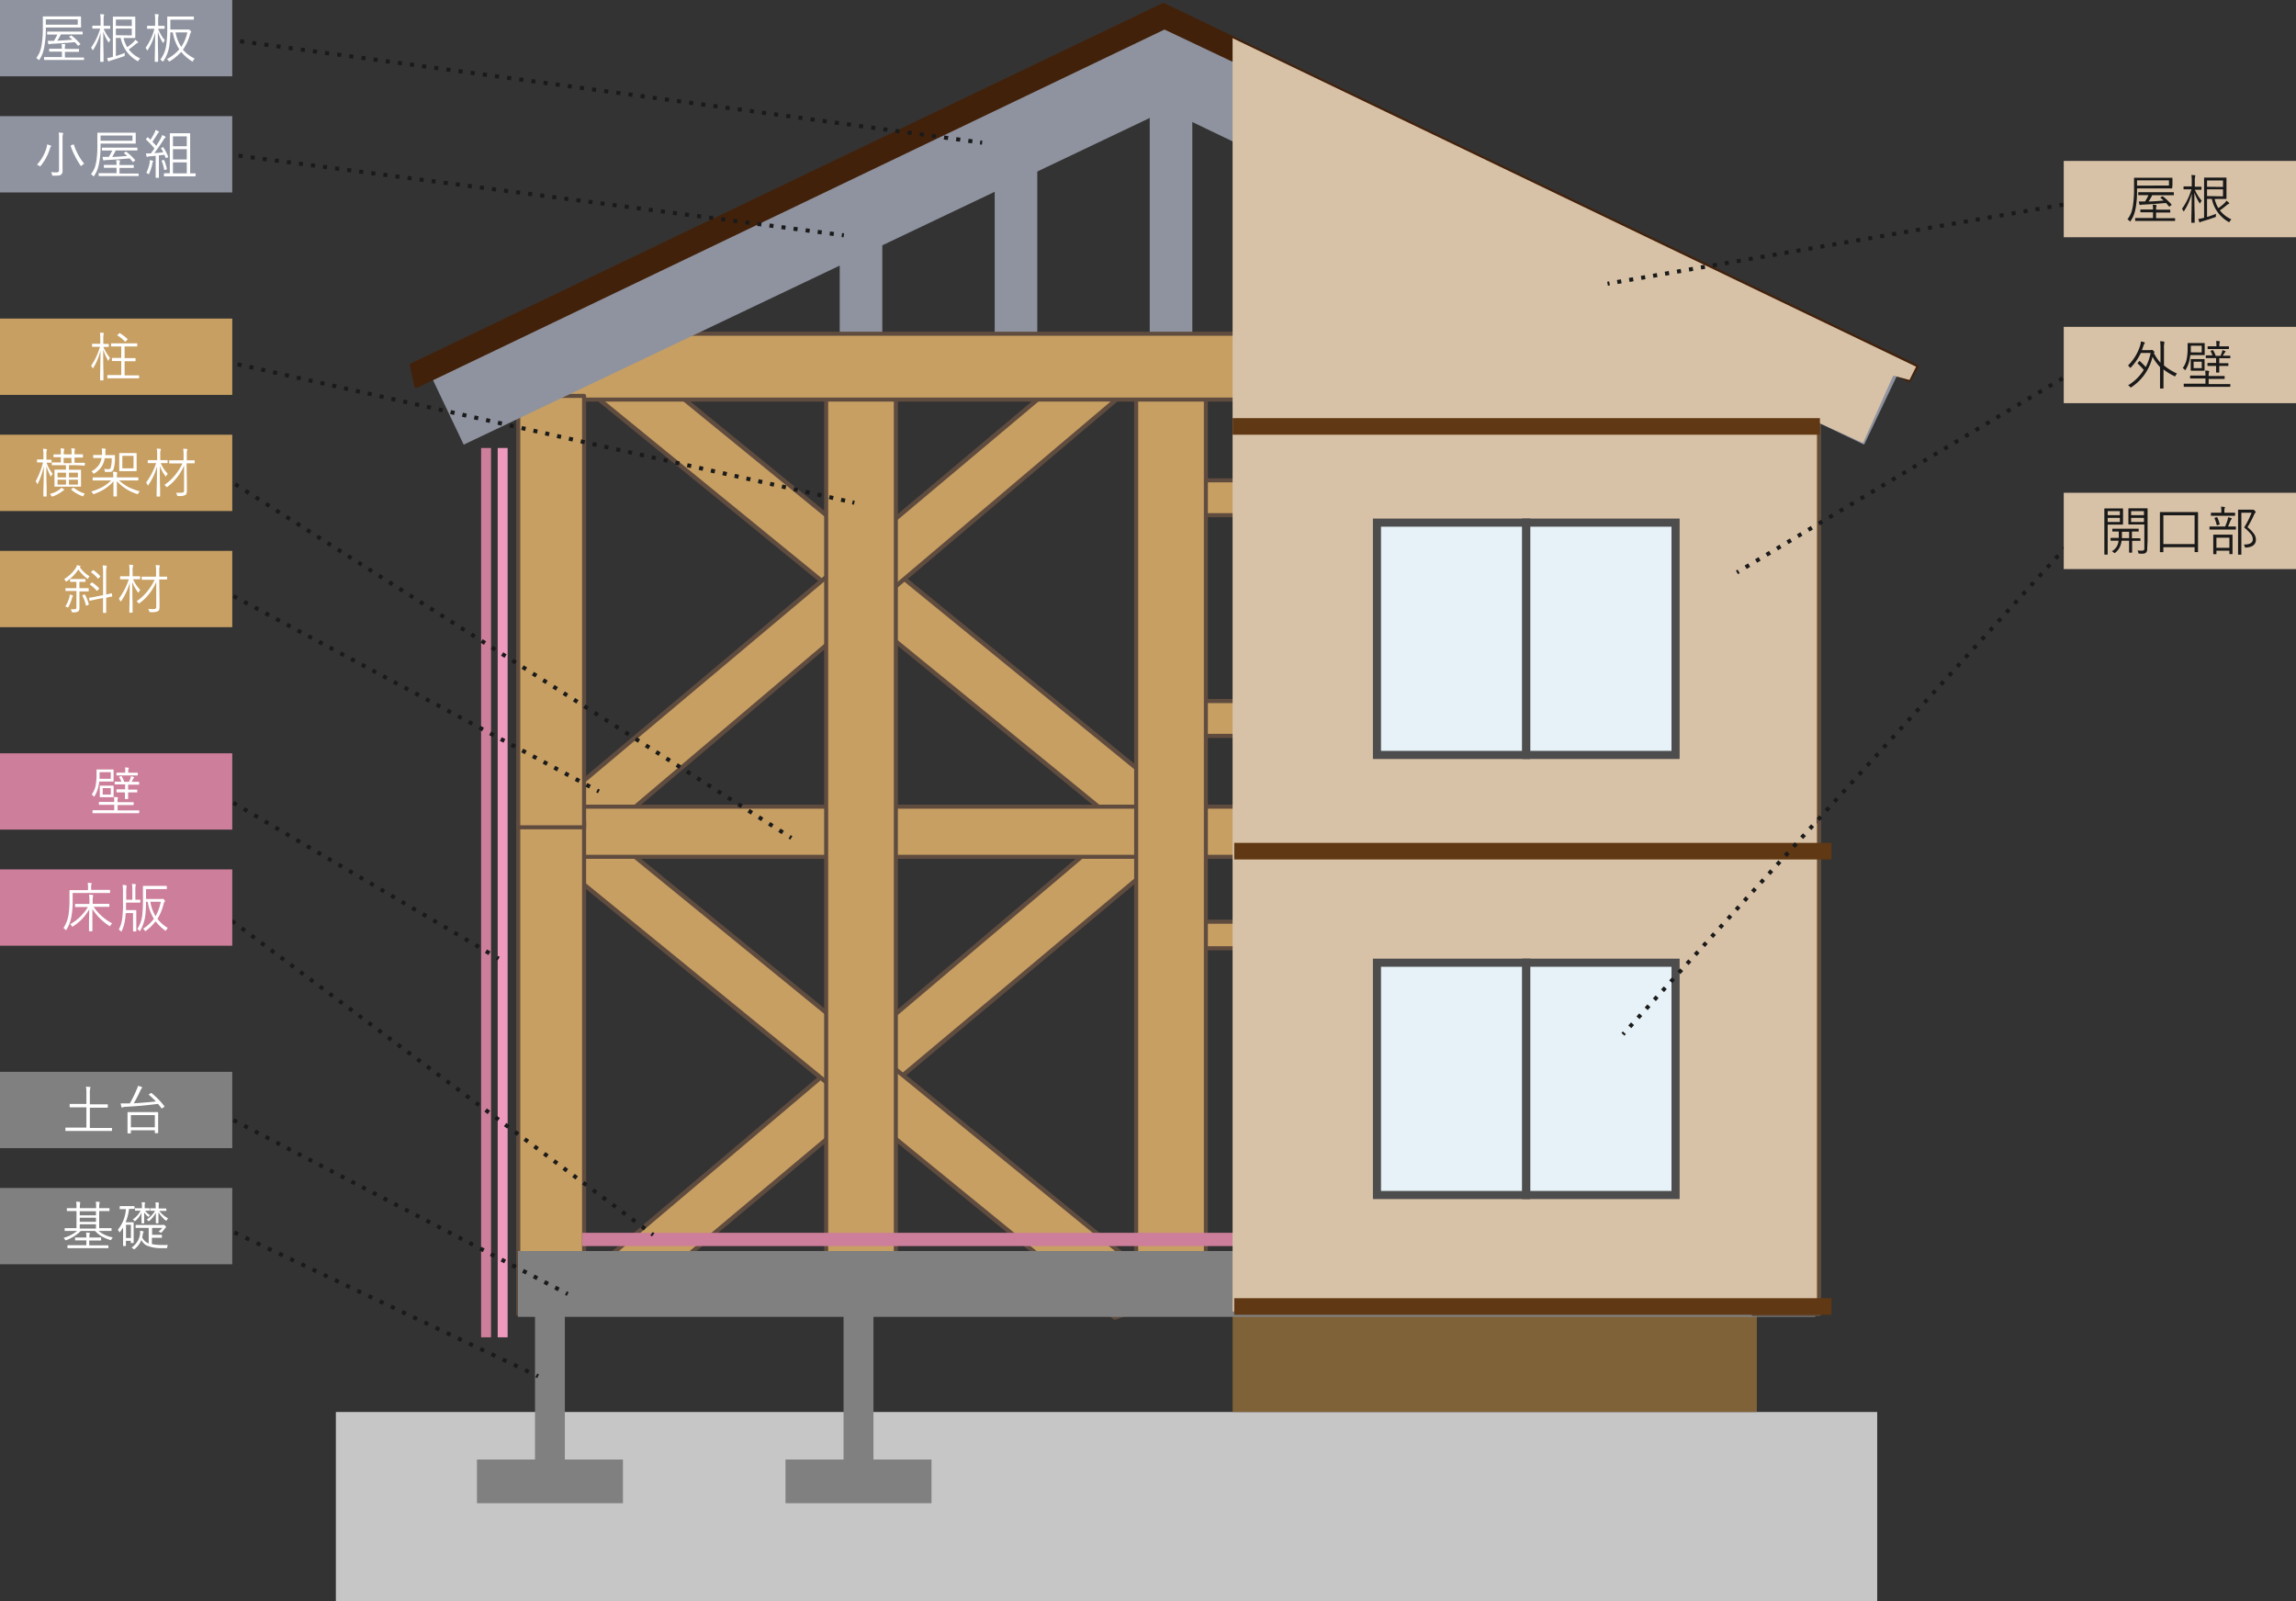 <?xml version="1.0" encoding="UTF-8"?> <svg xmlns="http://www.w3.org/2000/svg" xmlns:xlink="http://www.w3.org/1999/xlink" width="566.05" height="394.68" viewBox="0 0 566.05 394.68"><rect x="0" y="0" width="566.05" height="394.68" fill="#333333" stroke="none"/><defs><style>.cls-1,.cls-18,.cls-19,.cls-20,.cls-22,.cls-23,.cls-24,.cls-25,.cls-26,.cls-27,.cls-28,.cls-29,.cls-30,.cls-31{fill:none;}.cls-2{fill:#c6c6c6;}.cls-3{fill:gray;}.cls-4{fill:#806239;}.cls-5{clip-path:url(#clip-path);}.cls-33,.cls-6,.cls-7,.cls-8,.cls-9{fill:#c79f62;}.cls-6,.cls-7,.cls-8,.cls-9{stroke:#604c3f;}.cls-11,.cls-6,.cls-7,.cls-8,.cls-9{stroke-linecap:round;stroke-linejoin:round;}.cls-6{stroke-width:1.07px;}.cls-8{stroke-width:0.65px;}.cls-9{stroke-width:0.6px;}.cls-10{fill:#8f939f;}.cls-11{fill:#42210b;stroke:#42210b;}.cls-12{fill:#cd7e9a;}.cls-13{fill:#d8c2a7;}.cls-14{fill:#603813;}.cls-15,.cls-16{fill:#e6f2f7;}.cls-16{stroke:#4d4d4d;stroke-width:2px;}.cls-16,.cls-18,.cls-19,.cls-20,.cls-22,.cls-23,.cls-24,.cls-25,.cls-26,.cls-27,.cls-28,.cls-29,.cls-30,.cls-31{stroke-miterlimit:10;}.cls-17{fill:#ed9abe;}.cls-18,.cls-19,.cls-20,.cls-22,.cls-23,.cls-24,.cls-25,.cls-26,.cls-27,.cls-28,.cls-29,.cls-30,.cls-31{stroke:#1a1a1a;}.cls-19{stroke-dasharray:1.01 2.01;}.cls-20{stroke-dasharray:1 2;}.cls-21{fill:#fff;}.cls-22{stroke-dasharray:1 1.99;}.cls-23{stroke-dasharray:1 2;}.cls-24{stroke-dasharray:1 1.99;}.cls-25{stroke-dasharray:1 2.01;}.cls-26{stroke-dasharray:1 2;}.cls-27{stroke-dasharray:0.99 1.99;}.cls-28{stroke-dasharray:1.02 2.03;}.cls-29{stroke-dasharray:1 1.99;}.cls-30{stroke-dasharray:1 2;}.cls-31{stroke-dasharray:1 2;}.cls-32{fill:#1a1a1a;}</style><clipPath id="clip-path" transform="translate(0 -5.32)"><rect class="cls-1" x="97.75" width="377.91" height="339.06"></rect></clipPath></defs><g id="レイヤー_2" data-name="レイヤー 2"><g id="コンテンツ"><rect class="cls-2" x="82.8" y="348.06" width="380" height="46.63"></rect><polygon class="cls-3" points="139.26 359.78 139.26 321.47 131.9 321.47 131.9 359.78 117.59 359.78 117.59 370.55 153.58 370.55 153.58 359.78 139.26 359.78"></polygon><polygon class="cls-3" points="215.34 359.78 215.34 321.47 207.97 321.47 207.97 359.78 193.66 359.78 193.66 370.55 229.65 370.55 229.65 359.78 215.34 359.78"></polygon><rect class="cls-4" x="303.89" y="323.28" width="129.24" height="24.77"></rect><g class="cls-5"><polygon class="cls-6" points="144.85 78.99 289.64 197.09 274.83 202.15 130.05 84.05 144.85 78.99"></polygon><polygon class="cls-6" points="291.6 207.26 157.56 319.52 134.49 323.01 276.43 202.87 291.6 207.26"></polygon><polygon class="cls-6" points="291.6 84.62 149.66 204.77 134.49 200.37 270.76 85.9 291.6 84.62"></polygon><polygon class="cls-6" points="144.85 201.63 289.64 319.73 274.83 324.79 130.05 206.69 144.85 201.63"></polygon><rect class="cls-7" x="128.72" y="198.84" width="318.82" height="12.36"></rect><rect class="cls-7" x="127.77" y="202.48" width="16.23" height="121.44"></rect><path class="cls-1" d="M287.76,21.34,133,92.84V321.06H444.91V92.84ZM195.54,154.71H161.18V100.9h34.36ZM423.67,284.88H304.36v-48H423.67Zm0-130.17H304.36v-48H423.67Z" transform="translate(0 -5.32)"></path><rect class="cls-7" x="398.51" y="91.12" width="7.64" height="229.04"></rect><rect class="cls-7" x="324.06" y="91.12" width="7.64" height="229.04"></rect><rect class="cls-8" x="324.4" y="208.3" width="11.45" height="19.64"></rect><rect class="cls-8" x="357.81" y="208.3" width="11.45" height="19.64"></rect><rect class="cls-8" x="395.99" y="208.3" width="11.45" height="19.64"></rect><rect class="cls-9" x="324.4" y="101.22" width="11.45" height="21.96"></rect><rect class="cls-9" x="357.81" y="101.22" width="11.45" height="21.96"></rect><rect class="cls-9" x="395.99" y="101.22" width="11.45" height="21.96"></rect><rect class="cls-10" x="245.23" y="28.81" width="10.5" height="64.91"></rect><rect class="cls-10" x="283.45" y="22.9" width="10.5" height="64.91"></rect><rect class="cls-10" x="207.02" y="50.72" width="10.5" height="40.9"></rect><rect class="cls-7" x="312.47" y="28.81" width="10.5" height="64.91"></rect><rect class="cls-7" x="291.95" y="118.4" width="144.14" height="8.59"></rect><rect class="cls-7" x="291.95" y="227.2" width="144.14" height="6.54"></rect><rect class="cls-7" x="291.95" y="172.81" width="144.14" height="8.59"></rect><rect class="cls-7" x="203.68" y="83.21" width="17.18" height="240.71"></rect><rect class="cls-7" x="280.11" y="83.21" width="17.18" height="240.71"></rect><rect class="cls-7" x="128.72" y="82.26" width="318.82" height="16.23"></rect><rect class="cls-3" x="127.7" y="308.38" width="319.84" height="16.23"></rect><rect class="cls-7" x="127.77" y="97.59" width="16.23" height="106.34"></rect><rect class="cls-7" x="432.26" y="97.59" width="16.23" height="106.34"></rect><rect class="cls-7" x="432.26" y="202.48" width="16.23" height="121.44"></rect><rect class="cls-10" x="100.34" y="53.05" width="200.45" height="19.75" transform="translate(-7.57 87.01) rotate(-25.46)"></rect><polygon class="cls-10" points="286.76 26.63 459.58 109.61 468.07 91.78 287.09 5.61 286.76 26.63"></polygon><polygon class="cls-11" points="287.09 6.73 102.63 95.15 101.53 90.02 286.82 1.22 472.48 90.38 470.65 93.69 287.09 6.73"></polygon></g><rect class="cls-12" x="143.56" y="303.89" width="166.05" height="3.27"></rect><polygon class="cls-13" points="303.88 9.41 303.88 87.53 303.88 103.03 303.88 323.29 447.85 323.29 447.85 103.95 459.31 109.2 466.75 92.59 470.76 93.66 472.39 90.39 303.88 9.41"></polygon><rect class="cls-14" x="303.89" y="103.07" width="144.79" height="4.09"></rect><rect class="cls-14" x="304.29" y="207.77" width="147.24" height="4.09"></rect><rect class="cls-14" x="304.29" y="320.01" width="147.24" height="4.09"></rect><rect class="cls-15" x="339.47" y="128.83" width="73.62" height="57.26"></rect><rect class="cls-16" x="339.47" y="128.83" width="36.81" height="57.26"></rect><rect class="cls-16" x="376.28" y="128.83" width="36.81" height="57.26"></rect><rect class="cls-15" x="339.47" y="237.31" width="73.62" height="57.26"></rect><rect class="cls-16" x="339.47" y="237.31" width="36.81" height="57.26"></rect><rect class="cls-16" x="376.28" y="237.31" width="36.81" height="57.26"></rect><rect class="cls-17" x="122.7" y="110.43" width="2.45" height="219.22"></rect><rect class="cls-12" x="118.61" y="110.43" width="2.45" height="219.22"></rect><line class="cls-18" x1="50.72" y1="9" x2="51.21" y2="9.07"></line><line class="cls-19" x1="53.21" y1="9.34" x2="240.63" y2="34.97"></line><line class="cls-18" x1="241.63" y1="35.11" x2="242.13" y2="35.17"></line><line class="cls-18" x1="208.04" y1="58.01" x2="207.54" y2="57.94"></line><line class="cls-20" x1="205.56" y1="57.68" x2="54.66" y2="37.82"></line><line class="cls-18" x1="53.67" y1="37.69" x2="53.17" y2="37.63"></line><rect class="cls-10" width="57.26" height="18.81"></rect><path class="cls-21" d="M20,12c0,.07,0,.1-.11.1l-1.86,0H11.3v.68A22.82,22.82,0,0,1,11,16.41a11.14,11.14,0,0,1-.47,2A7.13,7.13,0,0,1,9.73,20c-.07.1-.11.15-.13.15s-.09-.05-.17-.15a1.79,1.79,0,0,0-.5-.38,6.23,6.23,0,0,0,1-1.81,11.82,11.82,0,0,0,.38-1.71,26.89,26.89,0,0,0,.25-4.08l0-2.55c0-.07,0-.11.09-.11l1.87,0H18l1.86,0a.1.1,0,0,1,.11.11l0,.85v.78Zm.72,8c0,.07,0,.1-.11.1l-1.83,0h-6l-1.82,0c-.07,0-.1,0-.1-.1v-.51c0-.07,0-.1.1-.1l1.82,0h2.49V18.05H14l-1.77,0a.1.1,0,0,1-.11-.11v-.49a.1.1,0,0,1,.11-.11l1.77,0h1.24v-.19a5,5,0,0,0-.08-1c.19,0,.45,0,.78.07.12,0,.17.05.17.11a.86.86,0,0,1-.06.25,1.9,1.9,0,0,0-.06.58v.22H17.6l1.78,0c.07,0,.1,0,.1.11V18c0,.07,0,.11-.1.11l-1.78,0H16v1.39h2.77l1.83,0c.07,0,.11,0,.11.1ZM19.17,11.4V10.09H11.3V11.4Zm1.22,2.31a.1.1,0,0,1-.11.1l-1.83,0H15a11.83,11.83,0,0,1-.88,1.54q1.47-.06,3.72-.24c-.12-.12-.37-.33-.74-.63a.15.15,0,0,1-.06-.07s0-.06.11-.11l.3-.21a.16.16,0,0,1,.09-.05.17.17,0,0,1,.11.05,15.38,15.38,0,0,1,2.12,2s.05.06.05.08,0,.07-.12.13l-.28.21a.6.6,0,0,1-.16.11s-.05,0-.07-.07c-.31-.36-.55-.64-.74-.84-2.18.2-4.08.33-5.72.41a1.52,1.52,0,0,0-.52.08l-.18.05c-.05,0-.09,0-.12-.13s-.11-.46-.16-.73l.93,0h.61a11.07,11.07,0,0,0,.85-1.56h-.6l-1.82,0a.1.1,0,0,1-.11-.1v-.52a.1.1,0,0,1,.11-.1l1.82,0h4.88l1.83,0a.1.1,0,0,1,.11.1Z" transform="translate(0 -5.32)"></path><path class="cls-21" d="M27.24,15.13a2.73,2.73,0,0,0-.34.52c0,.11-.08.16-.1.16s-.06-.05-.12-.16a10.88,10.88,0,0,1-1.22-2.53c0,1.72,0,3.5.07,5.35,0,.46,0,1,0,1.54,0,.28,0,.43,0,.45s0,.1-.11.1h-.61c-.07,0-.1,0-.1-.1s0-.37,0-1.09c0-2.13.08-4.15.09-6A14.63,14.63,0,0,1,23,17.58c-.07.1-.11.14-.13.14s-.06-.06-.12-.18a1.47,1.47,0,0,0-.3-.47,15.66,15.66,0,0,0,2.26-4.7H24.1l-1.23,0a.1.1,0,0,1-.11-.11v-.51a.1.1,0,0,1,.11-.11l1.23,0h.7V10.34a8.76,8.76,0,0,0-.1-1.54l.82.06q.15,0,.15.12a.69.69,0,0,1-.06.25,4.47,4.47,0,0,0-.07,1.1v1.36h.29l1.24,0a.1.1,0,0,1,.11.11v.51a.1.1,0,0,1-.11.11l-1.24,0h-.27A10.67,10.67,0,0,0,27.24,15.13Zm7.33,4.6a1.71,1.71,0,0,0-.39.47c-.08.14-.14.2-.18.2a.38.38,0,0,1-.18-.07,8.46,8.46,0,0,1-4.08-5.66H28.57v4.47c.69-.22,1.43-.48,2.22-.79a2.87,2.87,0,0,0-.06.49.58.58,0,0,1,0,.26.5.5,0,0,1-.21.1c-.87.31-1.9.65-3.1,1a1.45,1.45,0,0,0-.5.21c-.05.06-.09.08-.12.08s-.1-.05-.15-.15-.14-.37-.25-.71a8.6,8.6,0,0,0,1.11-.21l.32-.08V11.85l0-2.32c0-.07,0-.1.1-.1l1.66,0h2.12l1.54,0c.07,0,.1,0,.1.1l0,1.4v2.26l0,1.41c0,.07,0,.1-.1.1l-1.54,0H30.46a8,8,0,0,0,.9,2.24,10.57,10.57,0,0,0,1.49-1.19,2.86,2.86,0,0,0,.5-.64c.33.25.53.41.59.47s.12.14.12.19-.05.1-.16.15a1.66,1.66,0,0,0-.5.31,20.62,20.62,0,0,1-1.66,1.28A7.57,7.57,0,0,0,34.57,19.73Zm-2.08-8V10.13H28.57v1.56Zm0,2.32V12.36H28.57V14Z" transform="translate(0 -5.32)"></path><path class="cls-21" d="M40.64,15.24a2.65,2.65,0,0,0-.31.52c0,.11-.09.16-.1.16s-.06-.06-.14-.18a9.84,9.84,0,0,1-1.17-2.57c0,1.72,0,3.49.06,5.32,0,.46,0,1,0,1.52,0,.28,0,.43,0,.45s0,.1-.1.1h-.62c-.07,0-.1,0-.1-.1s0-.36,0-1.08q.08-3.19.09-6a13.55,13.55,0,0,1-1.8,4.22c-.07.09-.12.14-.15.14s-.07-.05-.11-.14a1.43,1.43,0,0,0-.31-.49,13.73,13.73,0,0,0,2.18-4.7H37.6l-1.24,0c-.07,0-.1,0-.1-.11v-.51c0-.08,0-.11.1-.11l1.24,0h.65V10.34a9,9,0,0,0-.09-1.54c.29,0,.57,0,.82.06s.14.06.14.12a.69.69,0,0,1-.06.25,5.09,5.09,0,0,0-.07,1.1v1.36h.25l1.25,0c.07,0,.1,0,.1.11v.51c0,.07,0,.11-.1.11l-1.25,0H39A9.32,9.32,0,0,0,40.64,15.24ZM48,19.76a1.42,1.42,0,0,0-.37.52c-.06.13-.11.2-.16.2a.79.79,0,0,1-.2-.09,11.3,11.3,0,0,1-2.6-2.28A12.43,12.43,0,0,1,41.9,20.4l-.18.09s-.09-.06-.16-.17a1.47,1.47,0,0,0-.43-.43,10.57,10.57,0,0,0,3.07-2.41,10.67,10.67,0,0,1-1.59-4.18H42a30.94,30.94,0,0,1-.26,3.32,9,9,0,0,1-1.44,3.74c-.07.1-.12.14-.15.14s-.08,0-.18-.14a1.56,1.56,0,0,0-.45-.33A7.65,7.65,0,0,0,41,16.37a27.9,27.9,0,0,0,.23-4l0-2.86q0-.12.09-.12l1.73,0H46l1.7,0c.07,0,.1,0,.1.11v.56c0,.07,0,.1-.1.1l-1.7,0H42v2.44h4.15a.62.62,0,0,0,.25,0,.27.27,0,0,1,.14,0c.1,0,.22.08.37.23s.22.24.22.32a.26.26,0,0,1-.09.19.93.93,0,0,0-.18.41,12.08,12.08,0,0,1-1.76,3.83A8.94,8.94,0,0,0,48,19.76ZM46.18,13.3h-2.9a9.86,9.86,0,0,0,1.4,3.58A9.87,9.87,0,0,0,46.18,13.3Z" transform="translate(0 -5.32)"></path><rect class="cls-10" y="28.63" width="57.26" height="18.81"></rect><path class="cls-21" d="M12.63,41.3a.21.21,0,0,1-.07.16,1,1,0,0,0-.23.43,12.73,12.73,0,0,1-2.28,4.29c-.08.11-.13.16-.17.16l-.18-.11a1.87,1.87,0,0,0-.59-.31,10.29,10.29,0,0,0,2.31-4,4.62,4.62,0,0,0,.19-1,4.86,4.86,0,0,1,.84.28Q12.63,41.23,12.63,41.3Zm2.95-3.13a.83.83,0,0,1-.08.25,4.49,4.49,0,0,0-.08,1.14v5.75l0,2a1.26,1.26,0,0,1-.37,1.08,1.51,1.51,0,0,1-.6.19,10.15,10.15,0,0,1-1.3.05c-.13,0-.21,0-.24,0a.46.46,0,0,1-.07-.23,1.8,1.8,0,0,0-.27-.67,8.11,8.11,0,0,0,1.31.08.74.74,0,0,0,.53-.13.68.68,0,0,0,.14-.49V39.57A10,10,0,0,0,14.48,38a6.26,6.26,0,0,1,.92.08C15.52,38.07,15.58,38.11,15.58,38.17Zm5.19,7.53a2.31,2.31,0,0,0-.6.41c-.09.09-.15.13-.18.13s-.09-.05-.16-.15a21.33,21.33,0,0,1-1.42-2.44,17.85,17.85,0,0,1-1-2.38l0-.05s.07-.06.2-.11l.41-.17.14,0s.05,0,.07.08A14.54,14.54,0,0,0,20.77,45.7Z" transform="translate(0 -5.32)"></path><path class="cls-21" d="M33.46,40.62c0,.07,0,.1-.11.1l-1.86,0h-6.7v.68A22.82,22.82,0,0,1,24.53,45a11.14,11.14,0,0,1-.47,2,6.76,6.76,0,0,1-.84,1.65c-.07.1-.11.15-.13.15s-.09,0-.17-.15a1.79,1.79,0,0,0-.5-.38,6.23,6.23,0,0,0,1-1.81,11.82,11.82,0,0,0,.38-1.71A26.89,26.89,0,0,0,24,40.69l0-2.55c0-.07,0-.11.09-.11l1.87,0h5.53l1.86,0a.1.1,0,0,1,.11.11l0,.85v.78Zm.72,8c0,.07,0,.1-.11.1l-1.83,0h-6l-1.82,0c-.07,0-.1,0-.1-.1v-.51c0-.07,0-.1.1-.1l1.82,0h2.49V46.68H27.48l-1.77,0a.1.1,0,0,1-.11-.11v-.49a.1.1,0,0,1,.11-.11l1.77,0h1.24v-.19a5,5,0,0,0-.08-1c.19,0,.45,0,.78.07.12,0,.17.05.17.11a.86.86,0,0,1-.06.25,1.9,1.9,0,0,0-.06.58V46h1.62l1.78,0a.1.1,0,0,1,.11.11v.49a.1.1,0,0,1-.11.11l-1.78,0H29.47v1.39h2.77l1.83,0c.07,0,.11,0,.11.1ZM32.66,40V38.72H24.79V40Zm1.22,2.31a.1.1,0,0,1-.11.1l-1.83,0H28.52A13.22,13.22,0,0,1,27.65,44c1,0,2.21-.12,3.71-.24-.12-.12-.37-.33-.74-.63a.15.15,0,0,1-.06-.07s0-.06.11-.11l.3-.21a.2.2,0,0,1,.09,0,.17.17,0,0,1,.11,0,15.38,15.38,0,0,1,2.12,2s.05.06.05.08,0,.07-.12.13l-.28.21a.6.6,0,0,1-.16.11s-.05,0-.07-.07c-.31-.36-.55-.64-.74-.84-2.18.2-4.08.33-5.72.41a1.52,1.52,0,0,0-.52.08l-.18,0c-.05,0-.09,0-.12-.13s-.11-.46-.16-.73l.93,0h.61a11.07,11.07,0,0,0,.85-1.56h-.6l-1.82,0a.1.1,0,0,1-.11-.1v-.52a.1.1,0,0,1,.11-.1l1.82,0h4.88l1.83,0a.1.1,0,0,1,.11.1Z" transform="translate(0 -5.32)"></path><path class="cls-21" d="M41.46,43.93a.12.12,0,0,1,0,.07s0,.08-.16.13l-.28.12a.57.57,0,0,1-.16,0s0,0-.05-.07l-.28-.7-1.35.14v3.53l0,1.91c0,.06,0,.09-.1.09h-.6c-.07,0-.1,0-.1-.09l0-1.91V43.73c-.51.06-1,.1-1.5.13a1,1,0,0,0-.5.1l-.16.06s-.08-.06-.11-.18-.07-.36-.12-.71a7.73,7.73,0,0,0,.81,0h.4l.87-1.2a19.15,19.15,0,0,0-2-2.15.34.34,0,0,1-.08-.1.28.28,0,0,1,.08-.15l.22-.28.12-.09s.06,0,.12.07l.57.54A16.67,16.67,0,0,0,38,38.24a4.34,4.34,0,0,0,.36-.89,7.34,7.34,0,0,1,.71.33c.09.06.14.11.14.17s0,.09-.11.14a.78.78,0,0,0-.23.27c-.54.9-1,1.57-1.28,2,.37.39.69.74.94,1q.31-.49,1.08-1.77a7.33,7.33,0,0,0,.39-.89,3.73,3.73,0,0,1,.69.37c.09,0,.13.1.13.15a.21.21,0,0,1-.11.16,2.07,2.07,0,0,0-.46.6c-.71,1.12-1.44,2.18-2.19,3.17.67,0,1.4-.1,2.19-.19-.13-.25-.3-.56-.53-.94a.17.17,0,0,1,0-.07s0-.07.13-.11l.27-.12.12,0a.1.1,0,0,1,.07.06A13.59,13.59,0,0,1,41.46,43.93Zm-3.7,1.13a.33.33,0,0,1-.07.16,1.47,1.47,0,0,0-.12.39,11.07,11.07,0,0,1-.78,2.47c0,.12-.09.17-.13.17a.47.47,0,0,1-.19-.1,1.36,1.36,0,0,0-.4-.22,9,9,0,0,0,.8-2.39,4.8,4.8,0,0,0,.08-.76,6.24,6.24,0,0,1,.64.14C37.7,44.94,37.76,45,37.76,45.06Zm3.37,1.84V47s-.06.09-.18.13l-.27.08-.14,0s-.06,0-.07-.09A9,9,0,0,0,39.85,45a.25.25,0,0,1,0-.07s.06-.07.17-.1l.26-.07.11,0a.11.11,0,0,1,.1.09A11.33,11.33,0,0,1,41.13,46.9Zm7.06,1.8c0,.07,0,.1-.1.1l-1.81,0H42.34l-1.82,0c-.07,0-.1,0-.1-.1v-.56c0-.07,0-.11.1-.11l1.35,0V40.62l0-2.34a.1.1,0,0,1,.1-.11l1.49,0h1.83l1.48,0a.1.1,0,0,1,.11.11l0,2.34v7.43l1.27,0c.07,0,.1,0,.1.11Zm-2.14-7.33V38.94H42.64v2.43Zm0,3.25V42.09H42.64v2.53Zm0,3.43v-2.7H42.64v2.7Z" transform="translate(0 -5.32)"></path><line class="cls-18" x1="50.31" y1="87.93" x2="50.79" y2="88.04"></line><line class="cls-22" x1="52.74" y1="88.48" x2="209.17" y2="123.6"></line><line class="cls-18" x1="210.15" y1="123.82" x2="210.63" y2="123.93"></line><line class="cls-18" x1="195.09" y1="206.54" x2="194.67" y2="206.28"></line><line class="cls-23" x1="192.99" y1="205.2" x2="54.84" y2="117.37"></line><line class="cls-18" x1="54" y1="116.83" x2="53.58" y2="116.56"></line><line class="cls-18" x1="147.65" y1="195.09" x2="147.21" y2="194.86"></line><line class="cls-24" x1="145.45" y1="193.92" x2="54.08" y2="145.08"></line><line class="cls-18" x1="53.2" y1="144.61" x2="52.76" y2="144.38"></line><line class="cls-18" x1="52.76" y1="195.09" x2="53.19" y2="195.35"></line><line class="cls-25" x1="54.92" y1="196.36" x2="121.64" y2="235.55"></line><line class="cls-18" x1="122.5" y1="236.06" x2="122.94" y2="236.31"></line><line class="cls-18" x1="161.03" y1="304.4" x2="160.63" y2="304.1"></line><line class="cls-26" x1="159.02" y1="302.9" x2="53.96" y2="224.62"></line><line class="cls-18" x1="53.16" y1="224.02" x2="52.76" y2="223.72"></line><line class="cls-18" x1="139.96" y1="318.98" x2="139.51" y2="318.75"></line><line class="cls-27" x1="137.75" y1="317.84" x2="54.08" y2="274.31"></line><line class="cls-18" x1="53.2" y1="273.85" x2="52.76" y2="273.62"></line><line class="cls-18" x1="132.66" y1="339.25" x2="132.21" y2="339.03"></line><line class="cls-28" x1="130.37" y1="338.16" x2="54.13" y2="302.08"></line><line class="cls-18" x1="53.21" y1="301.65" x2="52.76" y2="301.43"></line><line class="cls-18" x1="514.11" y1="49.49" x2="513.62" y2="49.57"></line><line class="cls-29" x1="511.65" y1="49.92" x2="397.79" y2="69.68"></line><line class="cls-18" x1="396.81" y1="69.85" x2="396.32" y2="69.94"></line><line class="cls-18" x1="428.22" y1="141.1" x2="428.65" y2="140.85"></line><line class="cls-30" x1="430.37" y1="139.82" x2="512" y2="91.16"></line><line class="cls-18" x1="512.86" y1="90.64" x2="513.29" y2="90.39"></line><line class="cls-18" x1="400.12" y1="254.96" x2="400.46" y2="254.59"></line><line class="cls-31" x1="401.81" y1="253.1" x2="512.28" y2="131.58"></line><line class="cls-18" x1="512.96" y1="130.84" x2="513.29" y2="130.47"></line><rect class="cls-13" x="508.79" y="39.67" width="57.26" height="18.81"></rect><path class="cls-32" d="M535.53,51.67a.1.1,0,0,1-.11.1l-1.86,0h-6.7v.68a23,23,0,0,1-.26,3.67,11.23,11.23,0,0,1-.47,2,6.75,6.75,0,0,1-.84,1.65c-.07.1-.11.15-.13.15s-.09,0-.17-.15a1.79,1.79,0,0,0-.5-.38,6.48,6.48,0,0,0,1-1.81,11.82,11.82,0,0,0,.38-1.71,26.71,26.71,0,0,0,.25-4.08l0-2.55c0-.07,0-.1.09-.1l1.88,0h5.53l1.86,0c.07,0,.11,0,.11.1l0,.85v.79Zm.71,8c0,.07,0,.11-.1.11l-1.83,0h-6l-1.82,0c-.07,0-.1,0-.1-.11v-.51a.09.09,0,0,1,.1-.1l1.82,0h2.49v-1.4h-1.24l-1.77,0c-.08,0-.11,0-.11-.1v-.5c0-.07,0-.1.11-.1l1.77,0h1.24v-.18a4.27,4.27,0,0,0-.09-1c.2,0,.46,0,.79.07.12,0,.17.05.17.11a.86.86,0,0,1-.06.25,2,2,0,0,0-.06.58v.22h1.62l1.78,0c.07,0,.1,0,.1.1v.5c0,.07,0,.1-.1.1l-1.78,0h-1.62v1.4h2.77l1.83,0a.09.09,0,0,1,.1.1Zm-1.51-8.62V49.77h-7.87v1.31Zm1.21,2.3c0,.07,0,.1-.1.1l-1.83,0h-3.42a11.83,11.83,0,0,1-.88,1.54c1,0,2.22-.11,3.72-.24l-.74-.63s-.06,0-.06-.07,0-.06.11-.11l.3-.21.09,0a.23.23,0,0,1,.1,0,15.43,15.43,0,0,1,2.13,2s0,.06,0,.08,0,.08-.12.14l-.28.21a.75.75,0,0,1-.16.1s-.05,0-.08-.07a10.53,10.53,0,0,0-.74-.83c-2.17.19-4.08.33-5.72.4a1.8,1.8,0,0,0-.51.08.48.48,0,0,1-.18,0s-.09,0-.12-.13-.11-.46-.16-.73l.93,0h.61a11.07,11.07,0,0,0,.85-1.56h-.6l-1.83,0a.09.09,0,0,1-.1-.1v-.51a.1.1,0,0,1,.1-.11l1.83,0H534l1.83,0c.07,0,.1,0,.1.11Z" transform="translate(0 -5.32)"></path><path class="cls-32" d="M542.8,54.8a2.46,2.46,0,0,0-.34.53c0,.1-.08.16-.11.16a.67.67,0,0,1-.11-.16A11.14,11.14,0,0,1,541,52.79c0,1.72,0,3.5.07,5.35,0,.46,0,1,0,1.54,0,.28,0,.43,0,.45a.1.1,0,0,1-.11.11h-.61c-.07,0-.1,0-.1-.11s0-.36,0-1.08c.06-2.14.09-4.15.1-6a14.52,14.52,0,0,1-1.87,4.25c-.07.1-.11.15-.13.15s-.07-.06-.12-.19a1.31,1.31,0,0,0-.3-.46A15.72,15.72,0,0,0,540.27,52h-.61l-1.23,0a.1.1,0,0,1-.11-.1v-.52a.1.1,0,0,1,.11-.11l1.23,0h.69V50a9.17,9.17,0,0,0-.09-1.55l.82.06c.1,0,.15.06.15.13a.69.69,0,0,1-.06.24,4.47,4.47,0,0,0-.07,1.1v1.36h.29l1.24,0a.1.1,0,0,1,.11.11V52a.1.1,0,0,1-.11.1l-1.24,0h-.28A11,11,0,0,0,542.8,54.8Zm7.33,4.6a1.63,1.63,0,0,0-.39.48c-.08.13-.14.2-.18.2a.42.42,0,0,1-.18-.08,8.46,8.46,0,0,1-4.08-5.66h-1.18v4.47c.69-.21,1.44-.47,2.23-.79a2.87,2.87,0,0,0-.06.49.58.58,0,0,1,0,.26.4.4,0,0,1-.21.1c-.87.31-1.9.66-3.1,1a1.45,1.45,0,0,0-.5.21.19.19,0,0,1-.12.07c-.05,0-.1,0-.15-.14s-.14-.38-.25-.72a6.14,6.14,0,0,0,1.11-.21l.32-.08V51.52l0-2.32a.09.09,0,0,1,.1-.1l1.66,0h2.12l1.54,0a.09.09,0,0,1,.1.1l0,1.4v2.27l0,1.4a.09.09,0,0,1-.1.1l-1.54,0H546a7.8,7.8,0,0,0,.9,2.25,11.3,11.3,0,0,0,1.49-1.2,2.65,2.65,0,0,0,.5-.64,5.64,5.64,0,0,1,.59.48.3.3,0,0,1,.12.19s0,.1-.16.14a1.53,1.53,0,0,0-.5.32,20.21,20.21,0,0,1-1.66,1.27A7.57,7.57,0,0,0,550.13,59.4Zm-2.08-8V49.81h-3.93v1.55Zm0,2.32V52h-3.93v1.65Z" transform="translate(0 -5.32)"></path><rect class="cls-13" x="508.79" y="80.57" width="57.26" height="18.81"></rect><path class="cls-32" d="M536.72,97.4a1.7,1.7,0,0,0-.36.51c-.06.13-.12.2-.17.2A1,1,0,0,1,536,98a12.82,12.82,0,0,1-2.62-1.63v2.35l0,2.28c0,.07,0,.1-.1.1h-.65a.09.09,0,0,1-.1-.1l0-2.28V95.82a12.87,12.87,0,0,1-1.85-2.54,12.39,12.39,0,0,1-5.16,7.45.57.57,0,0,1-.19.11s-.11,0-.2-.15a1.81,1.81,0,0,0-.47-.4,11.35,11.35,0,0,0,3.85-3.79A14.73,14.73,0,0,0,527,94.92a.18.18,0,0,1,0-.07.36.36,0,0,1,.09-.14l.26-.32s.07-.07.1-.07l.08,0A15.21,15.21,0,0,1,529,95.79a13,13,0,0,0,1.21-3.47H527.8a13.67,13.67,0,0,1-2.43,3.55.3.3,0,0,1-.18.11s-.09,0-.17-.15a1.71,1.71,0,0,0-.39-.41,11.8,11.8,0,0,0,3-4.94,4.14,4.14,0,0,0,.18-1,5.9,5.9,0,0,1,.8.21c.1,0,.16.1.16.17a.27.27,0,0,1-.08.16,1.91,1.91,0,0,0-.25.55c-.09.28-.22.64-.38,1.06h2a.64.64,0,0,0,.33-.06l.13,0a.68.68,0,0,1,.39.23q.24.23.24.3c0,.05,0,.11-.13.2a.16.16,0,0,0,0,.08,12.38,12.38,0,0,0,1.62,2.37V91.24a12.42,12.42,0,0,0-.09-1.8,6.17,6.17,0,0,1,.87.08c.11,0,.16,0,.16.11a.22.22,0,0,1,0,.1.58.58,0,0,0,0,.13,6.2,6.2,0,0,0-.08,1.35V95.4A14.29,14.29,0,0,0,536.72,97.4Z" transform="translate(0 -5.32)"></path><path class="cls-32" d="M543.55,92.75a.09.09,0,0,1-.1.1l-1.31,0H540a10.69,10.69,0,0,1-.3,1.62,7.39,7.39,0,0,1-.84,1.94c0,.1-.1.16-.13.16s-.09-.06-.18-.16a1.12,1.12,0,0,0-.44-.34,5.65,5.65,0,0,0,.94-2,13.16,13.16,0,0,0,.28-3l0-1.09a.09.09,0,0,1,.1-.1l1.32,0h1.38l1.31,0a.09.09,0,0,1,.1.1l0,.92v.94Zm6.31,7.82a.1.1,0,0,1-.11.1l-1.7,0h-7.87l-1.7,0a.1.1,0,0,1-.11-.1V100c0-.07,0-.1.11-.1l1.7,0h3.55V98.62h-1.84l-1.84,0c-.07,0-.11,0-.11-.12V98a.1.1,0,0,1,.11-.11l1.84,0h1.84a9.14,9.14,0,0,0-.08-1.22c.32,0,.6,0,.85.08s.16.05.16.12a.46.46,0,0,1-.07.22,2.21,2.21,0,0,0-.08.73V98h2l1.84,0a.1.1,0,0,1,.11.11v.49c0,.08,0,.12-.11.12l-1.84,0h-2V100h3.54l1.7,0c.07,0,.11,0,.11.1Zm-7.06-8.38V90.55h-2.68V91q0,.41,0,1.17Zm.71,4.41c0,.07,0,.11-.09.11l-1.12,0h-1l-1.1,0a.1.1,0,0,1-.11-.11l0-.92v-.83l0-.91c0-.07,0-.1.11-.1l1.1,0h1l1.12,0c.06,0,.09,0,.09.1l0,.93v.81Zm-.7-.53V94.48h-2v1.59Zm7.06-2.55a.1.1,0,0,1-.1.11l-1.64,0h-1v1.21h.65l1.49,0a.1.1,0,0,1,.11.11v.48c0,.06,0,.09-.11.09l-1.49,0h-.65v.35l0,1.17c0,.08,0,.11-.1.11h-.58c-.07,0-.1,0-.1-.11l0-1.17v-.35h-.55l-1.47,0c-.08,0-.11,0-.11-.09V94.9a.1.1,0,0,1,.11-.11l1.47,0h.55V93.6h-.81l-1.64,0a.1.1,0,0,1-.1-.11v-.47a.09.09,0,0,1,.1-.1l1.55,0A5.27,5.27,0,0,0,545,91.9a.17.17,0,0,1,0-.07s0,0,.15-.09l.31-.1a.24.24,0,0,1,.11,0s.07,0,.1.1a7.57,7.57,0,0,1,.58,1.29h1.18a7.2,7.2,0,0,0,.35-.85,2.7,2.7,0,0,0,.12-.55,6.35,6.35,0,0,1,.64.2c.1,0,.14.09.14.14a.17.17,0,0,1-.07.14.71.71,0,0,0-.19.23L548,93h.11l1.64,0a.09.09,0,0,1,.1.1Zm-.37-2.26c0,.06,0,.1-.12.1l-1.51,0h-2l-1.51,0a.09.09,0,0,1-.1-.1v-.49c0-.06,0-.09.1-.09l1.51,0h.56v-.3a4.57,4.57,0,0,0-.08-1c.21,0,.47,0,.79.06.1,0,.15.05.15.11a.48.48,0,0,1-.08.23,2.64,2.64,0,0,0-.06.78v.13h.76l1.5,0q.12,0,.12.09Z" transform="translate(0 -5.32)"></path><rect class="cls-13" x="508.79" y="121.47" width="57.26" height="18.81"></rect><path class="cls-32" d="M523.4,134.53a.09.09,0,0,1-.1.1l-1.31,0h-2.37v4.57l0,2.72c0,.07,0,.11-.1.11h-.62c-.07,0-.1,0-.1-.11l0-2.72V133.5l0-2.74c0-.07,0-.11.1-.11l1.48,0H522l1.31,0a.1.1,0,0,1,.1.11l0,1.2v1.36Zm-.77-2.22v-1h-3v1Zm0,1.67v-1h-3v1Zm5.09,4.55c0,.07,0,.1-.11.1l-1.78,0h-.18V140l0,1.44c0,.07,0,.11-.1.11H525c-.07,0-.1,0-.1-.11l0-1.44v-1.4h-1.86a5,5,0,0,1-.39,1.49,4,4,0,0,1-1.17,1.48c-.08.07-.13.1-.16.1s-.11-.05-.21-.15a1.34,1.34,0,0,0-.46-.31,3.29,3.29,0,0,0,1.31-1.36,3.34,3.34,0,0,0,.34-1.25h-.08l-1.78,0c-.07,0-.11,0-.11-.1v-.48a.1.1,0,0,1,.11-.11l1.78,0h.13c0-.82,0-1.34,0-1.57l-1.47,0c-.07,0-.11,0-.11-.1v-.49c0-.07,0-.1.11-.1l1.7,0h2.9l1.7,0c.06,0,.09,0,.09.1v.49c0,.07,0,.1-.09.1l-1.58,0V138h.18l1.78,0a.1.1,0,0,1,.11.11Zm-2.81-.56V136.4h-1.77c0,.61,0,1.14,0,1.57Zm4.46,2.6a1.2,1.2,0,0,1-.34,1,1.12,1.12,0,0,1-.54.22,8.71,8.71,0,0,1-1,0,.38.38,0,0,1-.23,0,1.14,1.14,0,0,1-.07-.21,2,2,0,0,0-.23-.57,9.41,9.41,0,0,0,1,.05.86.86,0,0,0,.59-.14.8.8,0,0,0,.11-.49V134.6h-2.4l-1.42,0c-.08,0-.11,0-.11-.1l0-1.13v-1.52l0-1.12a.1.1,0,0,1,.11-.11l1.42,0h1.67l1.42,0a.1.1,0,0,1,.11.11l0,1.87v6Zm-.81-8.26v-1H525.4v1Zm0,1.67v-1H525.4v1Z" transform="translate(0 -5.32)"></path><path class="cls-32" d="M541.9,141.32c0,.07,0,.1-.09.1h-.66c-.07,0-.1,0-.1-.1v-1.11h-7.7v1.12c0,.07,0,.1-.11.1h-.65c-.06,0-.09,0-.09-.1l0-4.16v-2.42l0-3.11c0-.06,0-.1.09-.1l1.87,0h5.47l1.88,0c.06,0,.09,0,.09.1l0,2.83v2.7Zm-.85-1.89v-7.09h-7.7v7.09Z" transform="translate(0 -5.32)"></path><path class="cls-32" d="M551.24,135.76c0,.07,0,.1-.11.1l-1.7,0h-2.9l-1.71,0c-.07,0-.1,0-.1-.1v-.56a.09.09,0,0,1,.1-.1l1.71,0h2.05a14,14,0,0,0,.59-1.58,3.06,3.06,0,0,0,.12-.7c.28.06.53.12.75.19s.16.09.16.14a.29.29,0,0,1-.1.21,1.24,1.24,0,0,0-.2.31c-.14.36-.34.84-.6,1.43h.13l1.7,0a.1.1,0,0,1,.11.1Zm-.21-3.41c0,.07,0,.11-.09.11l-1.64,0h-2.49l-1.63,0a.1.1,0,0,1-.11-.11v-.53a.1.1,0,0,1,.11-.11l1.63,0h.83v-.37a5.88,5.88,0,0,0-.08-1.13,7.34,7.34,0,0,1,.82.08c.11,0,.16.05.16.11a1.31,1.31,0,0,1-.08.21,2.35,2.35,0,0,0-.07.73v.37h.91l1.64,0c.06,0,.09,0,.09.11Zm-.63,9.44c0,.08,0,.12-.11.12h-.56c-.07,0-.1,0-.1-.12v-.73h-3.2v.78c0,.06,0,.09-.1.09h-.6c-.06,0-.08,0-.08-.09l0-2.21v-1l0-1.42c0-.07,0-.1.08-.1l1.44,0h1.68l1.45,0a.09.09,0,0,1,.1.1l0,1.26v1.1Zm-3.18-7.29a.25.25,0,0,1,0,.08s-.05.06-.14.09l-.38.11-.13,0s-.07,0-.09-.1a6.82,6.82,0,0,0-.53-1.6.2.2,0,0,1,0-.08s.06,0,.16-.08l.34-.09a.37.37,0,0,1,.13,0,.08.08,0,0,1,.09.06A7.18,7.18,0,0,1,547.22,134.5Zm2.41,5.86v-2.49h-3.2v2.49Zm6.54-2.06c0,1.24-.82,1.89-2.45,2h-.14c-.07,0-.13-.08-.17-.26a1.12,1.12,0,0,0-.24-.49c1.49,0,2.23-.41,2.23-1.3a2.11,2.11,0,0,0-.47-1.28,11.31,11.31,0,0,0-1.67-1.63,21,21,0,0,0,1.84-3.64h-2.52v7.61l0,2.65c0,.06,0,.09-.1.09h-.61c-.07,0-.1,0-.1-.09l0-2.63v-5.62l0-2.65c0-.07,0-.1.1-.1l1.17,0h2a1,1,0,0,0,.34,0,.4.4,0,0,1,.15,0c.08,0,.19.08.35.24s.22.27.22.35a.19.19,0,0,1-.08.17,1,1,0,0,0-.28.42,28,28,0,0,1-1.65,3.14,7.41,7.41,0,0,1,1.69,1.77A2.6,2.6,0,0,1,556.17,138.3Z" transform="translate(0 -5.32)"></path><rect class="cls-12" y="185.69" width="57.26" height="18.81"></rect><path class="cls-21" d="M28,197.86c0,.07,0,.11-.1.11l-1.31,0H24.48a12,12,0,0,1-.31,1.62,7.38,7.38,0,0,1-.83,1.94c-.06.11-.1.16-.14.16s-.09,0-.18-.16a1.09,1.09,0,0,0-.43-.34,5.65,5.65,0,0,0,.94-2,13.84,13.84,0,0,0,.27-3l0-1.08c0-.07,0-.11.1-.11l1.32,0h1.37l1.31,0c.07,0,.1,0,.1.11l0,.91V197Zm6.31,7.82c0,.07,0,.1-.11.1l-1.7,0H24.62l-1.7,0c-.08,0-.11,0-.11-.1v-.54a.1.1,0,0,1,.11-.11l1.7,0h3.54v-1.32H26.33l-1.84,0a.1.1,0,0,1-.11-.11v-.5c0-.07,0-.1.11-.1l1.84,0h1.83a9,9,0,0,0-.07-1.21c.31,0,.59,0,.85.07.1,0,.16,0,.16.12a.46.46,0,0,1-.08.22A2.37,2.37,0,0,0,29,203v.06h2l1.85,0c.07,0,.1,0,.1.1v.5c0,.07,0,.11-.1.11l-1.85,0H29v1.32h3.53l1.7,0a.1.1,0,0,1,.11.11Zm-7-8.38v-1.64H24.55v.47c0,.27,0,.66,0,1.17Zm.7,4.41c0,.08,0,.12-.08.12l-1.12,0h-1l-1.11,0c-.07,0-.1,0-.1-.12l0-.91V200l0-.92c0-.07,0-.1.1-.1l1.11,0h1l1.12,0c.06,0,.08,0,.08.1l0,.93v.82Zm-.69-.52v-1.6h-2v1.6Zm7-2.56c0,.07,0,.11-.1.11l-1.63,0h-1v1.22h.65l1.5,0c.07,0,.1,0,.1.11v.48a.09.09,0,0,1-.1.1l-1.5,0h-.65v.35l0,1.18a.1.1,0,0,1-.11.11h-.57a.1.1,0,0,1-.11-.11l0-1.18v-.35H30.3l-1.48,0a.1.1,0,0,1-.11-.1V200a.1.1,0,0,1,.11-.11l1.48,0h.55v-1.22H30l-1.63,0c-.07,0-.1,0-.1-.11v-.47c0-.06,0-.09.1-.09l1.55,0a6.51,6.51,0,0,0-.54-1.09.13.13,0,0,1,0-.07s.05-.05.14-.09l.31-.1.12,0s.06,0,.1.1a8.28,8.28,0,0,1,.57,1.29h1.19c.1-.21.22-.49.35-.84a2.87,2.87,0,0,0,.12-.55,5.17,5.17,0,0,1,.64.19c.09,0,.14.09.14.14a.19.19,0,0,1-.08.14.76.76,0,0,0-.18.24l-.34.68h.11l1.63,0c.07,0,.1,0,.1.09Zm-.36-2.26c0,.07,0,.1-.12.1l-1.52,0h-2l-1.5,0c-.07,0-.11,0-.11-.1v-.49c0-.06,0-.09.11-.09l1.5,0h.56v-.3a4.74,4.74,0,0,0-.07-1l.78.06c.11,0,.16.06.16.11a.62.62,0,0,1-.08.23,2.73,2.73,0,0,0-.06.79v.12h.76l1.5,0q.12,0,.12.09Z" transform="translate(0 -5.32)"></path><rect class="cls-12" y="214.31" width="57.26" height="18.81"></rect><path class="cls-21" d="M27.14,225.34c0,.07,0,.1-.11.1l-1.83,0H17.91v2a20.27,20.27,0,0,1-.31,3.84,8.79,8.79,0,0,1-1.2,3.17c-.06.1-.11.15-.14.15s-.07,0-.16-.12a1.76,1.76,0,0,0-.47-.39,8.26,8.26,0,0,0,1.25-3.19,22.24,22.24,0,0,0,.25-3.56l0-2.49a.1.1,0,0,1,.1-.11l1.85,0H21.7V224a4.72,4.72,0,0,0-.09-1.06c.24,0,.52,0,.85.07.1,0,.15,0,.15.1a.77.77,0,0,1-.08.23,2.34,2.34,0,0,0-.06.64v.7H25.2l1.83,0a.1.1,0,0,1,.11.11Zm.5,7.59a1.79,1.79,0,0,0-.38.5c-.07.13-.12.19-.16.19a.49.49,0,0,1-.2-.1,13.68,13.68,0,0,1-4.12-4.11c0,1.55,0,2.94,0,4.18q0,1.11,0,1.2c0,.06,0,.09-.11.09h-.62c-.07,0-.11,0-.11-.09s0-.37,0-.83q0-2.07.06-4.47a13.18,13.18,0,0,1-1.74,2.34,13.55,13.55,0,0,1-2.23,1.83.71.71,0,0,1-.18.11s-.08-.07-.16-.2a1.6,1.6,0,0,0-.39-.43,11.94,11.94,0,0,0,4.37-4.24H20.46l-1.85,0a.09.09,0,0,1-.1-.1v-.55c0-.07,0-.1.1-.1l1.85,0h1.59v-.75a10.32,10.32,0,0,0-.09-1.54c.29,0,.57,0,.84.07.11,0,.17.06.17.12a.34.34,0,0,1,0,.15.47.47,0,0,0-.05.14,4.64,4.64,0,0,0-.07,1v.77H25l1.85,0c.07,0,.11,0,.11.1v.55a.1.1,0,0,1-.11.1l-1.85,0H23.08A12.9,12.9,0,0,0,27.64,232.93Z" transform="translate(0 -5.32)"></path><path class="cls-21" d="M34.57,227.71c0,.07,0,.11-.1.11l-1.29,0H31.07q0,.77,0,1.83h1.42l1,0c.08,0,.11,0,.11.12l0,1.35v2.07l0,1.63a.1.1,0,0,1-.11.11h-.58a.1.1,0,0,1-.11-.11l0-1.63v-2.79H31c-.05.66-.1,1.14-.14,1.44a10.22,10.22,0,0,1-.82,2.92c0,.12-.1.18-.14.18s-.09,0-.16-.13a1.88,1.88,0,0,0-.46-.33,8.29,8.29,0,0,0,.86-2.81,29.28,29.28,0,0,0,.18-4v-2.22a15.39,15.39,0,0,0-.09-2,6,6,0,0,1,.78.08c.12,0,.18.05.18.1a.41.41,0,0,1,0,.15,1.06,1.06,0,0,1,0,.14,10.74,10.74,0,0,0-.07,1.59v1.6h1.51v-2.22a10.9,10.9,0,0,0-.09-1.68c.28,0,.55,0,.81.08s.16.05.16.11a.48.48,0,0,1-.08.24,5.77,5.77,0,0,0-.06,1.16v2.31l1.15,0c.07,0,.1,0,.1.1Zm6.82,6.36a1.69,1.69,0,0,0-.39.49c-.06.13-.11.2-.14.2a.36.36,0,0,1-.18-.09,11.31,11.31,0,0,1-2.32-2.24A11.9,11.9,0,0,1,36,234.75a.46.46,0,0,1-.18.1s-.09-.06-.16-.17a1,1,0,0,0-.39-.42,10,10,0,0,0,2.66-2.46,11.23,11.23,0,0,1-1.51-4.19H36c0,1.48-.08,2.6-.17,3.36a10.43,10.43,0,0,1-1.22,3.69c-.06.12-.11.17-.15.17s-.08,0-.15-.13a1.64,1.64,0,0,0-.47-.36,7.8,7.8,0,0,0,1.25-3.66,35.17,35.17,0,0,0,.15-4l0-2.85c0-.08,0-.13.1-.13l1.65,0h2.43l1.61,0c.07,0,.1,0,.1.12v.56a.09.09,0,0,1-.1.1l-1.61,0H36v2.44h3.71a.79.79,0,0,0,.26,0l.14-.06c.09,0,.21.09.36.25s.22.27.22.33a.24.24,0,0,1-.1.17.79.79,0,0,0-.23.44,13,13,0,0,1-1.54,3.77A9.07,9.07,0,0,0,41.39,234.07Zm-1.76-6.46H37.07a9.62,9.62,0,0,0,1.28,3.55A11.12,11.12,0,0,0,39.63,227.61Z" transform="translate(0 -5.32)"></path><rect class="cls-3" y="264.21" width="57.26" height="18.81"></rect><path class="cls-21" d="M27.61,284c0,.07,0,.1-.1.1l-1.69,0h-7.9l-1.7,0a.09.09,0,0,1-.1-.1v-.63a.09.09,0,0,1,.1-.1l1.7,0H21.3v-5H19.12l-1.85,0c-.07,0-.1,0-.1-.11v-.62a.09.09,0,0,1,.1-.1l1.85,0H21.3V275a11.17,11.17,0,0,0-.1-1.82l.94.07c.11,0,.16.05.16.12a1,1,0,0,1-.06.25,5.29,5.29,0,0,0-.09,1.36v2.55h2.49l1.84,0a.09.09,0,0,1,.1.1v.62a.1.1,0,0,1-.1.11l-1.84,0H22.15v5h3.67l1.69,0c.07,0,.1,0,.1.1Z" transform="translate(0 -5.32)"></path><path class="cls-21" d="M40.53,278a.16.16,0,0,1,0,.09s0,.07-.12.14l-.38.24a.39.39,0,0,1-.17.09s0,0-.08-.07a12.79,12.79,0,0,0-.83-1.06c-2.73.35-5.38.59-8,.72a1.82,1.82,0,0,0-.64.11.43.43,0,0,1-.22.07c-.08,0-.13-.05-.16-.16s-.13-.52-.19-.86l.84,0h.5l.93,0a28.36,28.36,0,0,0,1.69-3.44A3.19,3.19,0,0,0,34,273a4.83,4.83,0,0,1,.84.22c.13.05.2.11.2.19a.29.29,0,0,1-.1.19,1.88,1.88,0,0,0-.35.57,34.91,34.91,0,0,1-1.6,3.11c1.91-.11,3.73-.26,5.44-.45a19.79,19.79,0,0,0-1.69-1.6s-.05-.05-.05-.07,0-.08.12-.14l.29-.19a.29.29,0,0,1,.14-.08.19.19,0,0,1,.11,0A19.93,19.93,0,0,1,40.53,278ZM39,284.54a.1.1,0,0,1-.11.11h-.63c-.06,0-.09,0-.09-.11v-.61H32.27v.66a.1.1,0,0,1-.11.11h-.62a.1.1,0,0,1-.1-.11l0-2.34v-1.14l0-1.54a.1.1,0,0,1,.1-.11l1.81,0h3.73l1.8,0a.1.1,0,0,1,.11.11l0,1.37v1.27Zm-.83-1.35v-3H32.27v3Z" transform="translate(0 -5.32)"></path><rect class="cls-3" y="292.84" width="57.26" height="18.81"></rect><path class="cls-21" d="M27.82,310.34a1.83,1.83,0,0,0-.34.47c-.06.13-.11.2-.17.2l-.19-.05a9.34,9.34,0,0,1-2.26-1,7,7,0,0,1-1.43-1.21H19.92A9.76,9.76,0,0,1,16.4,311a.74.74,0,0,1-.2.06c-.05,0-.11-.06-.18-.17a1.72,1.72,0,0,0-.35-.43A9.2,9.2,0,0,0,19,308.76H17.74l-1.71,0c-.06,0-.09,0-.09-.11v-.49c0-.06,0-.1.09-.1l1.71,0h1.12v-4.22h-.48l-1.8,0c-.07,0-.1,0-.1-.1v-.51c0-.07,0-.1.1-.1l1.8,0h.48v-.05a8.86,8.86,0,0,0-.08-1.54c.27,0,.55,0,.84.07.1,0,.14.06.14.11a.35.35,0,0,1,0,.13.36.36,0,0,0,0,.11,4.8,4.8,0,0,0-.07,1.12v.05h4v-.05a10.46,10.46,0,0,0-.07-1.54c.27,0,.55,0,.83.07.1,0,.15.06.15.11a.83.83,0,0,1-.08.25,4.64,4.64,0,0,0-.07,1.11v.05h.64l1.8,0c.07,0,.1,0,.1.1v.51c0,.07,0,.1-.1.1l-1.8,0h-.64v4.22h1.24l1.71,0a.09.09,0,0,1,.1.1v.49c0,.08,0,.11-.1.11l-1.71,0H24.31A7.77,7.77,0,0,0,27.82,310.34Zm-1.07,2.56c0,.07,0,.1-.1.1l-1.81,0H18.56l-1.82,0c-.07,0-.11,0-.11-.1v-.52a.1.1,0,0,1,.11-.11l1.82,0h2.73v-1.19h-1l-1.69,0c-.07,0-.1,0-.1-.11v-.49c0-.08,0-.11.1-.11l1.69,0h1v-.1a7.2,7.2,0,0,0-.07-1.12c.2,0,.47,0,.81.06.09,0,.13,0,.13.1a1,1,0,0,1-.06.19,2.78,2.78,0,0,0-.06.74v.13h1.09l1.7,0c.07,0,.1,0,.1.11V311c0,.07,0,.11-.1.11l-1.7,0H22v1.19h2.8l1.81,0c.07,0,.1,0,.1.11Zm-3.09-8v-1h-4v1Zm0,1.6v-1h-4v1Zm0,1.66v-1.05h-4v1.05Z" transform="translate(0 -5.32)"></path><path class="cls-21" d="M33.19,303.21c0,.07,0,.11-.1.11l-1.21,0h-.06a12.59,12.59,0,0,1-.84,3.29H32l.84,0c.07,0,.11,0,.11.1l0,1.52v1.08l0,2.32c0,.07,0,.1-.11.1h-.5c-.07,0-.1,0-.1-.1v-.45h-1.2v1.18c0,.07,0,.1-.11.1h-.49c-.07,0-.1,0-.1-.1l0-2.46v-2a11.44,11.44,0,0,1-.71,1.05c-.07.08-.12.13-.16.13s-.07-.05-.11-.13a1.69,1.69,0,0,0-.31-.49,9.1,9.1,0,0,0,2-5.08h-.27l-1.18,0c-.06,0-.09,0-.09-.11v-.52q0-.12.09-.12l1.18,0h1.06l1.21,0c.07,0,.1,0,.1.12Zm-.92,7.28v-3.26h-1.2v3.26Zm9.12,1.71a1.7,1.7,0,0,0-.17.54c0,.14,0,.22-.09.25a.45.45,0,0,1-.22,0l-1.45,0a8.51,8.51,0,0,1-3.37-.69A3,3,0,0,1,34.86,311a5.76,5.76,0,0,1-1.6,2.17.4.4,0,0,1-.2.12s-.09-.05-.18-.13a1.35,1.35,0,0,0-.46-.29A5.17,5.17,0,0,0,34,311.13a4.56,4.56,0,0,0,.53-1.65,4.75,4.75,0,0,0,0-.5v-.27c.19,0,.41.05.66.1s.23.07.23.13a.61.61,0,0,1-.09.22.61.61,0,0,0-.11.32,5,5,0,0,1-.17.84,3,3,0,0,0,1.61,1.51V308H35.36l-1.83,0a.09.09,0,0,1-.1-.1v-.51a.1.1,0,0,1,.1-.11l1.83,0H40a.69.69,0,0,0,.24-.05.23.23,0,0,1,.13,0q.09,0,.33.21c.16.16.24.28.24.35a.12.12,0,0,1-.08.13,2.58,2.58,0,0,0-.3.34,7.31,7.31,0,0,1-.66.8c-.09.09-.15.13-.19.13a.57.57,0,0,1-.2-.09,1.46,1.46,0,0,0-.46-.18A5,5,0,0,0,40,308h-2.5v1.71h1.31l1,0a.1.1,0,0,1,.11.11v.49c0,.08,0,.12-.11.12l-1,0H37.45V312a14,14,0,0,0,2.8.21A10.18,10.18,0,0,0,41.39,312.2ZM37,304.86a1.93,1.93,0,0,0-.27.3q-.09.12-.12.12a.37.37,0,0,1-.16-.09,4.33,4.33,0,0,1-.9-1c0,.68,0,1.32,0,1.93l0,.65c0,.07,0,.11-.12.11h-.45c-.07,0-.1,0-.1-.11s0-.28,0-.8,0-1.11,0-1.68a5.81,5.81,0,0,1-1.45,1.93c-.11.09-.17.13-.2.13s-.08,0-.16-.13a1.1,1.1,0,0,0-.34-.3,5.92,5.92,0,0,0,1.94-2.16h-.21l-1.07,0a.1.1,0,0,1-.11-.1v-.41c0-.07,0-.1.11-.1l1.07,0H35v-.47a5.19,5.19,0,0,0-.08-1c.32,0,.57,0,.73.06s.13,0,.13.1a1,1,0,0,1-.06.2,2,2,0,0,0-.05.65v.47h0l1.1,0c.07,0,.1,0,.1.1v.41a.09.09,0,0,1-.1.1l-1,0A4.49,4.49,0,0,0,37,304.86Zm4.45.8a1.49,1.49,0,0,0-.35.46c-.06.08-.1.13-.12.13l-.17-.1a7.94,7.94,0,0,1-1.74-2c0,.65,0,1.29,0,1.93,0,.43,0,.65,0,.67a.1.1,0,0,1-.11.11h-.45c-.06,0-.09,0-.09-.11s0-1,0-2.48a6.31,6.31,0,0,1-1.6,2,.35.35,0,0,1-.17.1s-.07-.05-.16-.14a1.18,1.18,0,0,0-.33-.29,6.39,6.39,0,0,0,2.07-2.16l-1.12,0a.09.09,0,0,1-.1-.1v-.41c0-.07,0-.1.1-.1l1.23,0h.05v-.47a5.69,5.69,0,0,0-.07-1l.71.05c.09,0,.14.06.14.11a.19.19,0,0,1,0,.12.82.82,0,0,0,0,.11,2.21,2.21,0,0,0-.06.67v.45h.57l1.23,0c.07,0,.1,0,.1.1v.41a.09.09,0,0,1-.1.1l-1.23,0h-.41A6.9,6.9,0,0,0,41.45,305.66Z" transform="translate(0 -5.32)"></path><rect class="cls-33" y="78.53" width="57.26" height="18.81"></rect><path class="cls-21" d="M27.12,93.56a2.93,2.93,0,0,0-.34.52c0,.11-.07.16-.1.16s-.07,0-.12-.16a18.2,18.2,0,0,1-1.12-2.56c0,1.74,0,3.56.06,5.44,0,.47,0,1,0,1.57,0,.28,0,.44,0,.46s0,.1-.1.1h-.62c-.07,0-.1,0-.1-.1s0-.38,0-1.11q.08-3.25.1-6.16A14.81,14.81,0,0,1,23,96c-.05.07-.09.11-.12.11s-.05,0-.09-.11a1.23,1.23,0,0,0-.34-.5,16,16,0,0,0,2.2-4.7h-.62l-1.23,0c-.07,0-.1,0-.1-.11v-.51c0-.08,0-.12.1-.12l1.23,0h.69V88.87a10.61,10.61,0,0,0-.08-1.54q.45,0,.81.06.15,0,.15.12a.74.74,0,0,1-.06.25,4.47,4.47,0,0,0-.07,1.1v1.23h0l1.25,0c.07,0,.1,0,.1.12v.51c0,.07,0,.11-.1.11l-1.25,0h0A12.56,12.56,0,0,0,27.12,93.56Zm7.17,4.92c0,.06,0,.1-.09.1l-1.82,0h-4l-1.81,0a.1.1,0,0,1-.11-.1v-.6c0-.07,0-.1.11-.1l1.81,0h1.51V94.32h-.6l-1.6,0c-.07,0-.1,0-.1-.11v-.56c0-.07,0-.1.1-.1l1.6,0h.6V90.72h-.73l-1.68,0c-.07,0-.1,0-.1-.1v-.57c0-.07,0-.1.1-.1l1.68,0h2.87l1.7,0c.07,0,.1,0,.1.1v.57c0,.07,0,.1-.1.1l-1.7,0H30.72v2.87h1l1.6,0c.07,0,.1,0,.1.1v.56c0,.08,0,.11-.1.11l-1.6,0h-1v3.49h1.66l1.82,0c.06,0,.09,0,.09.1ZM31.4,88.85s.06.06.06.08,0,.08-.11.15l-.33.37c-.06.06-.1.1-.13.1l-.06,0A8.32,8.32,0,0,0,28.94,88l-.05,0s0-.06.11-.13l.32-.33c.07-.07.11-.1.13-.1s0,0,.08,0A10.57,10.57,0,0,1,31.4,88.85Z" transform="translate(0 -5.32)"></path><rect class="cls-33" y="107.16" width="57.26" height="18.81"></rect><path class="cls-21" d="M13,122.11a1.5,1.5,0,0,0-.33.51c0,.1-.07.15-.1.15s-.08,0-.14-.14a13,13,0,0,1-1-2.42c0,1.71,0,3.5.07,5.38,0,.46,0,1,0,1.56,0,.29,0,.44,0,.47a.08.08,0,0,1-.09.09H10.8c-.07,0-.11,0-.11-.09s0-.39,0-1.15c.07-2.22.11-4.3.12-6.22a19.85,19.85,0,0,1-1.45,4.23c-.06.09-.1.14-.13.14s-.08,0-.11-.13a1.09,1.09,0,0,0-.34-.51,19.36,19.36,0,0,0,1.82-4.67h-.18l-1.19,0a.1.1,0,0,1-.11-.11v-.51c0-.08,0-.12.11-.12l1.19,0h.29V117.5a7.9,7.9,0,0,0-.11-1.56,6.16,6.16,0,0,1,.82.08c.11,0,.16.06.16.12a.54.54,0,0,1-.08.24,5.2,5.2,0,0,0-.06,1.11v1.14l1.16,0c.07,0,.11,0,.11.12v.51a.1.1,0,0,1-.11.11l-1.12,0A8.81,8.81,0,0,0,13,122.11Zm2.8,4c0,.05,0,.08-.1.11a.7.7,0,0,0-.32.18,8.49,8.49,0,0,1-2.4,1.3l-.18,0s-.11-.07-.18-.22a2.09,2.09,0,0,0-.33-.4,6.83,6.83,0,0,0,2.53-1.2,1.47,1.47,0,0,0,.31-.35,4.16,4.16,0,0,1,.58.39A.25.25,0,0,1,15.8,126.07ZM20.9,120c0,.07,0,.1-.1.1L19,120H17v1.11h1.15l1.72,0a.09.09,0,0,1,.1.1l0,1.2V124l0,1.18c0,.07,0,.1-.1.1l-1.72,0H15.26l-1.73,0c-.07,0-.1,0-.1-.1l0-1.18v-1.62l0-1.2a.09.09,0,0,1,.1-.1l1.73,0h1V120H14.71l-1.82,0c-.08,0-.12,0-.12-.1v-.49c0-.06,0-.1.12-.1l1.82,0H15v-1.3l-1.71,0a.1.1,0,0,1-.11-.11v-.46c0-.07,0-.1.11-.1l1.71,0v-.11a9.45,9.45,0,0,0-.06-1.39,4.33,4.33,0,0,1,.77.08c.09,0,.14,0,.14.1a.76.76,0,0,1-.05.19,3.53,3.53,0,0,0-.08,1v.11h1.93v-.1a8.73,8.73,0,0,0-.07-1.39,5.73,5.73,0,0,1,.76.08c.1,0,.16,0,.16.1a1.85,1.85,0,0,1-.07.19,4.45,4.45,0,0,0-.06,1v.11h.21l1.76,0c.08,0,.11,0,.11.1V118c0,.08,0,.11-.11.11l-1.77,0h-.2v1.3H19l1.84,0a.09.09,0,0,1,.1.1Zm-4.62,3v-1.16h-2.1v1.16Zm0,1.78v-1.21h-2.1v1.21Zm1.34-5.29v-1.3H15.69v1.3Zm1.59,3.51v-1.16H17v1.16Zm0,1.78v-1.21H17v1.21ZM20.93,127a1.72,1.72,0,0,0-.32.46c-.06.14-.12.21-.16.21a.67.67,0,0,1-.21-.07,9.42,9.42,0,0,1-2.68-1.57.09.09,0,0,1,0-.07s0-.07.13-.13l.25-.2c.08-.06.12-.08.15-.08l.08,0A8.42,8.42,0,0,0,20.93,127Z" transform="translate(0 -5.32)"></path><path class="cls-21" d="M28.34,117.61a5.43,5.43,0,0,0,0,.68,8.93,8.93,0,0,1-.38,2.8.93.93,0,0,1-.86.57h-.36c-.18,0-.38,0-.6,0a.61.61,0,0,1-.24,0,.59.59,0,0,1-.06-.21,1.76,1.76,0,0,0-.17-.57,8.29,8.29,0,0,0,1,.1q.49,0,.6-.3a7.92,7.92,0,0,0,.27-2.4H25.81a5.33,5.33,0,0,1-.92,2.31A6.47,6.47,0,0,1,23.31,122a.36.36,0,0,1-.18.09c-.05,0-.11-.06-.2-.18a1.24,1.24,0,0,0-.4-.39,5.26,5.26,0,0,0,1.75-1.45,4.5,4.5,0,0,0,.77-1.85h-.44l-1.53,0a.1.1,0,0,1-.11-.11v-.53c0-.07,0-.1.11-.1l1.53,0h.54s0-.22,0-.62a5.68,5.68,0,0,0-.07-1,6.79,6.79,0,0,1,.79.07c.14,0,.2.08.2.15a.83.83,0,0,1-.08.23A2.05,2.05,0,0,0,26,117l-.05.51h.77l1.55,0c.08,0,.12,0,.12.08Zm6.12,8.82a2.33,2.33,0,0,0-.37.49c-.06.14-.11.21-.16.21l-.21-.06a11.44,11.44,0,0,1-4.9-3.13q0,1.45,0,2.76c0,.11,0,.31,0,.62v.27c0,.07,0,.1-.1.1h-.64c-.07,0-.11,0-.11-.1s0-.15,0-.33,0-.43,0-.55c0-.87,0-1.79,0-2.75a9.75,9.75,0,0,1-2.18,1.89,13.78,13.78,0,0,1-2.55,1.23l-.21.06s-.1-.06-.16-.19a1.57,1.57,0,0,0-.39-.47,13.82,13.82,0,0,0,2.91-1.19,9.69,9.69,0,0,0,2-1.54h-2.7l-1.73,0c-.07,0-.11,0-.11-.1v-.54a.1.1,0,0,1,.11-.11l1.73,0h3.25v0a10,10,0,0,0-.09-1.38c.32,0,.6,0,.85.08s.17,0,.17.1a.55.55,0,0,1,0,.16.3.3,0,0,0,0,.13,3.82,3.82,0,0,0-.07.91v0h3.43L34,123a.1.1,0,0,1,.11.11v.54c0,.07,0,.1-.11.1l-1.74,0H29.37a10.74,10.74,0,0,0,2.42,1.7A15.07,15.07,0,0,0,34.46,126.43Zm-.78-5.08c0,.08,0,.11-.1.11l-1.33,0H30.82l-1.32,0c-.07,0-.1,0-.1-.11l0-1.22v-1.81l0-1.21c0-.07,0-.11.1-.11l1.32,0h1.43l1.33,0a.1.1,0,0,1,.1.11l0,1.21v1.81Zm-.76-.58v-3.08H30.16v3.08Z" transform="translate(0 -5.32)"></path><path class="cls-21" d="M41.38,122.13a2.19,2.19,0,0,0-.4.52c-.07.11-.1.16-.11.16a.63.63,0,0,1-.12-.15c-.36-.52-.62-.93-.79-1.23a9.47,9.47,0,0,1-.56-1.27c0,1.75,0,3.56.07,5.43,0,.46,0,1,0,1.56,0,.29,0,.44,0,.47s0,.1-.12.1h-.63c-.08,0-.11,0-.11-.1s0-.28,0-.76q.09-3.48.1-6.55a15.25,15.25,0,0,1-2.09,4.52c-.06.09-.11.13-.15.13s-.07,0-.12-.15a1.62,1.62,0,0,0-.34-.52,17.61,17.61,0,0,0,2.48-4.81H38l-1.46,0c-.08,0-.11,0-.11-.1v-.54c0-.07,0-.1.11-.1l1.46,0h.75v-1.25a8.82,8.82,0,0,0-.1-1.6,7.44,7.44,0,0,1,.85.08c.11,0,.17,0,.17.11a.71.71,0,0,1-.09.26,4.51,4.51,0,0,0-.07,1.12v1.28h.26l1.45,0c.07,0,.1,0,.1.1v.54c0,.07,0,.1-.1.1l-1.45,0h-.15A9.13,9.13,0,0,0,41.38,122.13Zm6.6-2.7c0,.07,0,.1-.1.1l-1.66,0H46l.07,4.78c0,.93,0,1.59,0,2a1.75,1.75,0,0,1-.1.7.71.71,0,0,1-.27.33,3,3,0,0,1-1.54.25H44c-.14,0-.23,0-.26,0a.58.58,0,0,1-.08-.21,1.66,1.66,0,0,0-.28-.6,9.35,9.35,0,0,0,1.14,0,1.23,1.23,0,0,0,.72-.13.6.6,0,0,0,.14-.48l0-3.15v-.78c0-.39,0-1.11,0-2.16a12.45,12.45,0,0,1-1.84,3.06,11.58,11.58,0,0,1-2.24,2.15.51.51,0,0,1-.2.12s-.09-.06-.17-.17a1.24,1.24,0,0,0-.4-.39,12.17,12.17,0,0,0,2.61-2.39,13.8,13.8,0,0,0,1.85-2.91H43.49l-1.67,0c-.07,0-.11,0-.11-.1v-.57c0-.07,0-.1.11-.1l1.67,0h1.77l0-1.26a8.35,8.35,0,0,0-.1-1.58c.19,0,.48,0,.88.06.1,0,.16,0,.16.12a.93.93,0,0,1-.08.25,2.6,2.6,0,0,0-.07.78v1.63h.18l1.66,0c.07,0,.1,0,.1.1Z" transform="translate(0 -5.32)"></path><rect class="cls-33" y="135.79" width="57.26" height="18.81"></rect><path class="cls-21" d="M22.09,147.4a1.64,1.64,0,0,0-.34.44c-.05.12-.09.18-.13.18s-.09,0-.18-.12a9.81,9.81,0,0,1-2.12-2.2,10.79,10.79,0,0,1-2.83,2.89.6.6,0,0,1-.21.1s-.09-.06-.14-.18a1.45,1.45,0,0,0-.32-.46,8.6,8.6,0,0,0,1.86-1.47,6.77,6.77,0,0,0,1.14-1.5,2,2,0,0,0,.17-.46,7.11,7.11,0,0,1,.78.21.13.13,0,0,1,0,.25l-.1.07A8.71,8.71,0,0,0,22.09,147.4ZM18,152.22a.39.39,0,0,1-.09.17,1.42,1.42,0,0,0-.15.35,10.36,10.36,0,0,1-.87,2.17c-.07.12-.12.17-.15.17a.39.39,0,0,1-.19-.09,1.58,1.58,0,0,0-.46-.18,7.5,7.5,0,0,0,1-2.22,2.81,2.81,0,0,0,.1-.71,3.8,3.8,0,0,1,.68.19Q18,152.13,18,152.22ZM21.87,151a.09.09,0,0,1-.1.1l-1.6,0h-.58v2.27l0,1.72a2,2,0,0,1-.08.64,1,1,0,0,1-.26.32,1.91,1.91,0,0,1-1.07.21H18a.45.45,0,0,1-.24,0,.47.47,0,0,1-.09-.23,1.7,1.7,0,0,0-.23-.53c.31,0,.58,0,.81,0a.72.72,0,0,0,.5-.12.63.63,0,0,0,.09-.38V151h-1l-1.58,0c-.08,0-.12,0-.12-.1v-.5c0-.07,0-.1.12-.1l1.58,0h1v-1.55h-.27l-1.2,0c-.06,0-.09,0-.09-.11v-.48c0-.07,0-.11.09-.11l1.2,0h1.21l1.19,0c.07,0,.1,0,.1.11v.48c0,.07,0,.11-.1.11l-1.19,0h-.2v1.55h.58l1.6,0a.09.09,0,0,1,.1.1Zm0,3.26a.11.11,0,0,1,0,.05s0,.09-.14.13l-.34.15-.16,0s-.05,0-.06-.1a9.27,9.27,0,0,0-.86-2.32.1.1,0,0,1,0-.06s.05-.07.15-.12l.33-.11.09,0s.07,0,.1.07A11,11,0,0,1,21.88,154.22Zm5.8-2v.05s0,.05-.08.07c-.25,0-.72.13-1.41.28V154l0,2.29c0,.07,0,.11-.1.11H25.5a.1.1,0,0,1-.1-.11l0-2.29v-1.27l-1.69.34c-.78.16-1.3.27-1.53.34h-.05s-.06,0-.07-.1l-.09-.59a.13.13,0,0,1,0-.06s0,0,.08,0c.44-.06,1-.16,1.57-.28l1.79-.35V146.5a10.72,10.72,0,0,0-.11-1.79c.26,0,.54,0,.87.06.1,0,.16,0,.16.11a1.44,1.44,0,0,1-.07.25,5.8,5.8,0,0,0-.09,1.33v5.4c.59-.12,1-.22,1.31-.3h.05s0,0,.05.09Zm-3.26-1.9a.12.12,0,0,1,0,.08s0,.07-.08.12l-.27.29c-.08.07-.13.11-.16.11s-.05,0-.08-.06a9.29,9.29,0,0,0-1.61-1.46.18.18,0,0,1-.05-.07.45.45,0,0,1,.1-.14l.27-.27a.17.17,0,0,1,.11-.06s0,0,.08,0A9.93,9.93,0,0,1,24.42,150.3Zm.3-3a.09.09,0,0,1,0,.07s0,.07-.08.12l-.3.29a.42.42,0,0,1-.16.12s-.05,0-.08-.06a8.22,8.22,0,0,0-1.59-1.48s-.05,0-.05-.06,0-.07.11-.14l.28-.28a.2.2,0,0,1,.11-.07l.09,0A9.9,9.9,0,0,1,24.72,147.35Z" transform="translate(0 -5.32)"></path><path class="cls-21" d="M34.6,150.76a2.19,2.19,0,0,0-.4.52c-.07.11-.1.16-.11.16a.63.63,0,0,1-.12-.15c-.36-.52-.62-.93-.79-1.23a9.47,9.47,0,0,1-.56-1.27c0,1.75,0,3.56.07,5.43,0,.46,0,1,0,1.56,0,.29,0,.44,0,.47s0,.1-.12.1H32c-.08,0-.11,0-.11-.1s0-.28,0-.76q.09-3.48.1-6.55a15.25,15.25,0,0,1-2.09,4.52c-.06.09-.11.13-.15.13s-.07-.05-.12-.15a1.62,1.62,0,0,0-.34-.52,17.61,17.61,0,0,0,2.48-4.81h-.59l-1.46,0c-.08,0-.11,0-.11-.1v-.54c0-.07,0-.1.11-.1l1.46,0h.75v-1.25a8.82,8.82,0,0,0-.1-1.6,7.44,7.44,0,0,1,.85.08c.11,0,.17,0,.17.11a.71.71,0,0,1-.09.26,4.51,4.51,0,0,0-.07,1.12v1.28H33l1.45,0c.07,0,.1,0,.1.1V148c0,.07,0,.1-.1.1l-1.45,0H32.8A9.13,9.13,0,0,0,34.6,150.76Zm6.6-2.7c0,.07,0,.1-.1.1l-1.66,0h-.18l.07,4.78c0,.93,0,1.59,0,2a1.75,1.75,0,0,1-.1.7.71.71,0,0,1-.27.33,3,3,0,0,1-1.54.25h-.28c-.14,0-.23,0-.26,0a.58.58,0,0,1-.08-.21,1.66,1.66,0,0,0-.28-.6c.31,0,.69.05,1.14.05a1.23,1.23,0,0,0,.72-.13.6.6,0,0,0,.14-.48l0-3.15v-.78c0-.39,0-1.11,0-2.16a12.45,12.45,0,0,1-1.84,3.06,11.58,11.58,0,0,1-2.24,2.15.51.51,0,0,1-.2.12s-.09-.06-.17-.17a1.24,1.24,0,0,0-.4-.39,12.17,12.17,0,0,0,2.61-2.39,14.21,14.21,0,0,0,1.85-2.91H36.71l-1.67,0c-.07,0-.11,0-.11-.1v-.57c0-.07,0-.1.11-.1l1.67,0h1.77l0-1.26a8.35,8.35,0,0,0-.1-1.58c.19,0,.48,0,.88.06.1,0,.16.05.16.12a.75.75,0,0,1-.09.25,3.16,3.16,0,0,0-.06.78v1.63h.18l1.66,0c.07,0,.1,0,.1.1Z" transform="translate(0 -5.32)"></path></g></g></svg> 